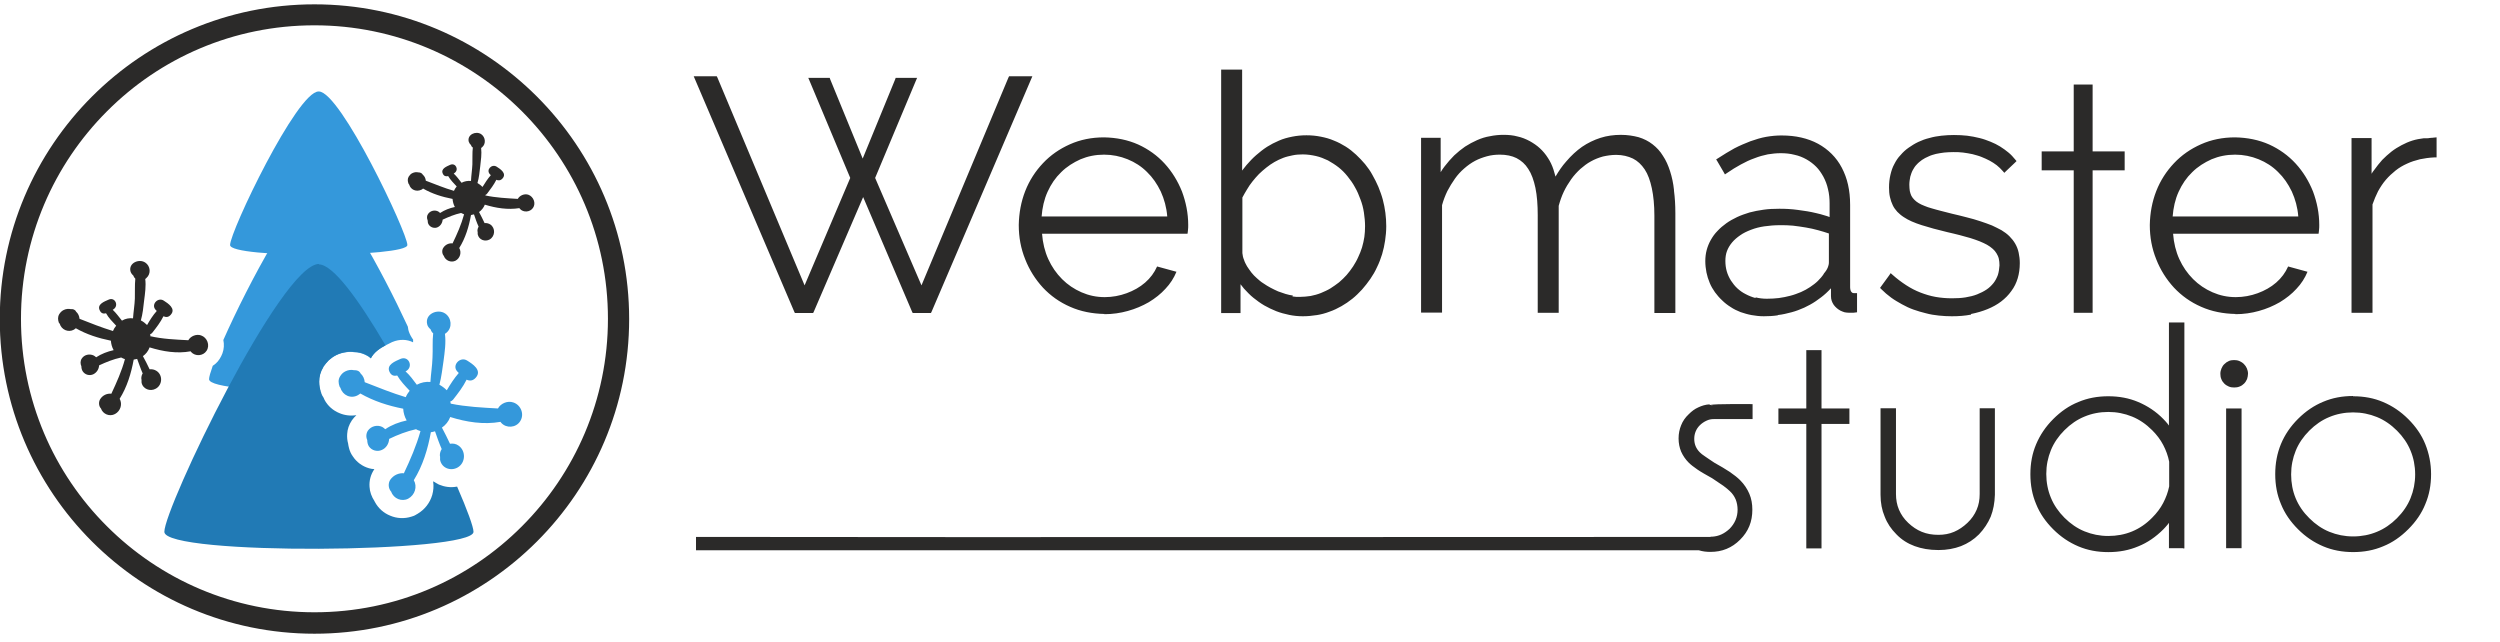 <?xml version="1.0" encoding="UTF-8"?>
<!DOCTYPE svg PUBLIC "-//W3C//DTD SVG 1.1//EN" "http://www.w3.org/Graphics/SVG/1.1/DTD/svg11.dtd">
<!-- Creator: CorelDRAW -->
<svg xmlns="http://www.w3.org/2000/svg" xml:space="preserve" width="109px" height="28px" style="shape-rendering:geometricPrecision; text-rendering:geometricPrecision; image-rendering:optimizeQuality; fill-rule:evenodd; clip-rule:evenodd"
viewBox="0 0 10.844 2.748"
 xmlns:xlink="http://www.w3.org/1999/xlink">
 <defs>
  <style type="text/css">
   <![CDATA[
    .fil0 {fill:none}
    .fil3 {fill:#217AB5}
    .fil2 {fill:#3498DB}
    .fil1 {fill:#2B2A29;fill-rule:nonzero}
    .fil4 {fill:#3498DB;fill-rule:nonzero}
   ]]>
  </style>
 </defs>
 <g id="Слой_x0020_1">
  <rect class="fil0" x="0.003" y="0.02" width="10.841" height="2.729"/>
  <path class="fil1" d="M3.49 1.219l0.198 -0.466 -0.176 -0.42 -0.006 -0.014 0.015 0 0.071 0 0.007 0 0.002 0.006 0.141 0.344 0.141 -0.344 0.002 -0.006 0.007 0 0.071 0 0.015 0 -0.006 0.014 -0.176 0.42 0.201 0.466 0.377 -0.901 0.003 -0.006 0.007 0 0.079 0 0.015 0 -0.006 0.014 -0.431 1.007 -0.003 0.006 -0.006 0 -0.067 0 -0.006 0 -0.003 -0.006 -0.212 -0.497 -0.214 0.497 -0.003 0.006 -0.006 0 -0.067 0 -0.006 0 -0.003 -0.006 -0.43 -1.007 -0.006 -0.014 0.015 0 0.078 0 0.007 0 0.003 0.006 0.378 0.901 5.6149e-005 0zm-2.126 -1.219c0.377,0 0.718,0.153 0.965,0.4 0.247,0.247 0.4,0.588 0.4,0.965 0,0.377 -0.153,0.718 -0.4,0.965 -0.247,0.247 -0.588,0.4 -0.965,0.4 -0.377,0 -0.718,-0.153 -0.965,-0.4 -0.247,-0.247 -0.4,-0.588 -0.4,-0.965 0,-0.377 0.153,-0.718 0.4,-0.965 0.247,-0.247 0.588,-0.4 0.965,-0.4zm0.9 0.464c-0.23,-0.23 -0.549,-0.373 -0.9,-0.373 -0.352,0 -0.67,0.142 -0.9,0.373 -0.23,0.23 -0.373,0.549 -0.373,0.9 0,0.352 0.142,0.67 0.373,0.9 0.23,0.23 0.549,0.373 0.9,0.373 0.352,0 0.67,-0.142 0.9,-0.373 0.23,-0.23 0.373,-0.549 0.373,-0.9 0,-0.352 -0.143,-0.67 -0.373,-0.9zm5.158 1.589c-0.023,-0.013 -0.043,-0.024 -0.059,-0.035 -0.016,-0.011 -0.029,-0.021 -0.038,-0.03 -0.014,-0.014 -0.025,-0.03 -0.033,-0.048 -0.007,-0.017 -0.011,-0.036 -0.011,-0.057 0,-0.021 0.004,-0.04 0.011,-0.057 0.007,-0.018 0.018,-0.034 0.033,-0.048 0.013,-0.013 0.026,-0.023 0.042,-0.03 0.015,-0.007 0.031,-0.012 0.049,-0.013l0 0.003c0.014,-0.003 0.052,-0.004 0.09,-0.004 0.017,0 0.054,8.42234e-005 0.075,0l0.015 2.80745e-005 0.006 0 0 0.006 0 0.053 0 0.006 -0.006 0c-0.023,0 -0.051,-5.6149e-005 -0.081,-0 -0.029,-0 -0.056,-0 -0.081,-0 -0.011,-5.6149e-005 -0.022,0.002 -0.032,0.007 -0.011,0.005 -0.021,0.012 -0.029,0.02 -0.008,0.008 -0.014,0.017 -0.018,0.027 -0.004,0.01 -0.006,0.02 -0.006,0.032 0,0.023 0.008,0.042 0.024,0.058l-2.80745e-005 2.80745e-005c0.005,0.005 0.012,0.011 0.023,0.018 0.011,0.008 0.024,0.016 0.04,0.027 0.026,0.014 0.048,0.028 0.067,0.04 0.019,0.013 0.034,0.025 0.045,0.036l2.80745e-005 2.80745e-005c0.018,0.018 0.031,0.038 0.04,0.059 0.009,0.021 0.013,0.044 0.013,0.069 0,0.025 -0.004,0.049 -0.013,0.071 -0.009,0.022 -0.022,0.041 -0.04,0.059 -0.018,0.018 -0.037,0.031 -0.059,0.04 -0.022,0.009 -0.045,0.013 -0.07,0.013 -0.018,0 -0.034,-0.002 -0.05,-0.007l-4.35 0 0 -0.058c1.502,0.002 2.916,8.42234e-005 4.401,8.42234e-005l0 -0.001 0.006 -0c0.015,-0.001 0.028,-0.004 0.041,-0.01 0.013,-0.006 0.024,-0.014 0.035,-0.024 0.011,-0.011 0.02,-0.024 0.026,-0.038 0.006,-0.014 0.009,-0.029 0.009,-0.045 0,-0.016 -0.003,-0.031 -0.008,-0.044 -0.006,-0.014 -0.014,-0.026 -0.026,-0.037l-5.6149e-005 -2.80745e-005c-0.006,-0.006 -0.016,-0.014 -0.028,-0.023 -0.013,-0.009 -0.029,-0.02 -0.049,-0.033l5.6149e-005 2.80745e-005zm-0.001 -0.313c0.003,-8.42234e-005 0.007,-0 0.012,-0 -0.007,-0.001 -0.012,-0.001 -0.012,0zm0.414 0.013l0 -0.247 0 -0.006 0.006 0 0.054 0 0.006 0 0 0.006 0 0.247 0.115 0 0.006 0 0 0.006 0 0.055 0 0.006 -0.006 0 -0.115 0 0 0.534 0 0.006 -0.006 0 -0.054 0 -0.006 0 0 -0.006 0 -0.534 -0.115 0 -0.006 0 0 -0.006 0 -0.055 0 -0.006 0.006 0 0.115 0zm0.572 0.614c-0.038,0 -0.072,-0.006 -0.102,-0.017 -0.03,-0.011 -0.057,-0.028 -0.079,-0.051l0 2.80745e-005c-0.023,-0.023 -0.04,-0.048 -0.051,-0.077 -0.012,-0.028 -0.018,-0.06 -0.018,-0.094l-2.80745e-005 -0 0 -0.37 0 -0.006 0.006 0 0.055 0 0.006 0 0 0.006 0 0.366c0,0.024 0.004,0.047 0.013,0.068 0.009,0.021 0.022,0.04 0.04,0.057l2.80745e-005 5.6149e-005c0.018,0.017 0.037,0.03 0.059,0.039 0.022,0.009 0.046,0.013 0.072,0.013 0.024,0 0.047,-0.004 0.068,-0.013 0.021,-0.009 0.04,-0.022 0.058,-0.039l2.80745e-005 -2.80745e-005c0.018,-0.017 0.031,-0.036 0.04,-0.057 0.009,-0.021 0.013,-0.043 0.013,-0.068l0 -0.366 0 -0.006 0.006 0 0.054 0 0.006 0 0 0.006 0 0.37 -2.80745e-005 0c-0.001,0.034 -0.007,0.066 -0.018,0.094 -0.012,0.028 -0.029,0.054 -0.051,0.077 -0.023,0.023 -0.048,0.039 -0.078,0.051 -0.029,0.011 -0.062,0.017 -0.097,0.017l0 2.80745e-005zm1.062 -0.008l-0.055 0 -0.006 0 0 -0.006 0 -0.104c-0.002,0.003 -0.004,0.005 -0.006,0.008 -0.006,0.007 -0.012,0.014 -0.018,0.02l-2.80745e-005 2.80745e-005c-0.033,0.033 -0.069,0.058 -0.109,0.074 -0.04,0.017 -0.083,0.025 -0.13,0.025 -0.047,0 -0.09,-0.008 -0.13,-0.025 -0.04,-0.017 -0.076,-0.041 -0.109,-0.074l-2.80745e-005 -2.80745e-005c-0.033,-0.033 -0.058,-0.069 -0.074,-0.109 -0.017,-0.04 -0.025,-0.083 -0.025,-0.13 0,-0.047 0.008,-0.09 0.025,-0.13 0.017,-0.04 0.041,-0.076 0.074,-0.109l0 -2.80745e-005c0.033,-0.033 0.069,-0.058 0.109,-0.074 0.04,-0.017 0.083,-0.025 0.13,-0.025 0.047,0 0.09,0.008 0.13,0.025l0 0c0.04,0.017 0.077,0.041 0.109,0.074l2.80745e-005 2.80745e-005c0.006,0.007 0.013,0.013 0.018,0.02 0.002,0.002 0.004,0.005 0.006,0.008l0 -0.441 0 -0.006 0.006 0 0.055 0 0.006 0 0 0.006 0 0.968 0 0.006 -0.006 0 2.80745e-005 0zm-0.06 -0.268l0 -0.107c-0.005,-0.026 -0.014,-0.05 -0.026,-0.073 -0.012,-0.023 -0.028,-0.044 -0.048,-0.064l-2.80745e-005 2.80745e-005c-0.026,-0.026 -0.055,-0.046 -0.087,-0.059 -0.032,-0.013 -0.066,-0.02 -0.103,-0.02 -0.037,0 -0.072,0.007 -0.103,0.02 -0.032,0.013 -0.061,0.033 -0.087,0.059l-2.80745e-005 -2.80745e-005c-0.026,0.026 -0.046,0.055 -0.059,0.087 -0.013,0.032 -0.02,0.066 -0.02,0.103 0,0.037 0.007,0.072 0.02,0.103 0.013,0.032 0.033,0.061 0.059,0.087 0.026,0.026 0.055,0.046 0.087,0.059 0.032,0.013 0.066,0.02 0.103,0.02 0.074,0 0.138,-0.026 0.19,-0.079 0.02,-0.02 0.036,-0.041 0.048,-0.064 0.012,-0.023 0.021,-0.047 0.026,-0.072l2.80745e-005 -2.80745e-005zm0.314 -0.332l0 0.594 0 0.006 -0.006 0 -0.055 0 -0.006 0 0 -0.006 0 -0.594 0 -0.006 0.006 0 0.055 0 0.006 0 0 0.006zm-0.033 -0.216c0.008,0 0.016,0.001 0.023,0.004 0.007,0.003 0.014,0.007 0.02,0.013 0.006,0.006 0.01,0.012 0.013,0.019 0.003,0.007 0.005,0.015 0.005,0.023 0,0.008 -0.002,0.016 -0.004,0.023 -0.003,0.007 -0.007,0.014 -0.013,0.02 -0.006,0.006 -0.012,0.01 -0.02,0.013 -0.007,0.003 -0.015,0.004 -0.023,0.004 -0.008,0 -0.016,-0.001 -0.023,-0.004 -0.007,-0.003 -0.014,-0.007 -0.02,-0.013 -0.006,-0.006 -0.01,-0.012 -0.013,-0.02 -0.003,-0.007 -0.004,-0.015 -0.004,-0.023 0,-0.008 0.002,-0.016 0.005,-0.023 0.003,-0.007 0.007,-0.014 0.013,-0.019 0.006,-0.006 0.012,-0.01 0.019,-0.013 0.007,-0.003 0.015,-0.004 0.023,-0.004l-2.80745e-005 0zm0.517 0.157c0.047,0 0.09,0.008 0.13,0.025 0.04,0.017 0.076,0.041 0.109,0.074l2.80745e-005 -2.80745e-005c0.033,0.033 0.058,0.069 0.074,0.109 0.016,0.04 0.025,0.083 0.025,0.13 0,0.047 -0.008,0.09 -0.025,0.13 -0.016,0.04 -0.041,0.076 -0.074,0.109l-2.80745e-005 -2.80745e-005c-0.033,0.033 -0.069,0.058 -0.109,0.074 -0.04,0.017 -0.083,0.025 -0.13,0.025 -0.046,0 -0.09,-0.008 -0.13,-0.025 -0.04,-0.017 -0.076,-0.041 -0.109,-0.074 -0.033,-0.033 -0.058,-0.069 -0.074,-0.109 -0.017,-0.04 -0.025,-0.083 -0.025,-0.13 0,-0.094 0.033,-0.174 0.099,-0.24l2.80745e-005 0c0.033,-0.033 0.07,-0.058 0.109,-0.074 0.04,-0.017 0.083,-0.025 0.129,-0.025l-5.6149e-005 2.80745e-005zm0 0.07c-0.037,0 -0.072,0.007 -0.103,0.02 -0.032,0.013 -0.061,0.033 -0.087,0.059 -0.026,0.026 -0.046,0.055 -0.059,0.087 -0.013,0.032 -0.02,0.066 -0.02,0.103 0,0.074 0.026,0.138 0.079,0.19 0.026,0.026 0.055,0.046 0.087,0.059 0.032,0.013 0.066,0.02 0.103,0.02 0.037,0 0.072,-0.007 0.103,-0.02 0.032,-0.013 0.061,-0.033 0.087,-0.059l-2.80745e-005 0c0.026,-0.026 0.046,-0.055 0.059,-0.087 0.013,-0.032 0.02,-0.066 0.02,-0.103 0,-0.037 -0.007,-0.072 -0.02,-0.103 -0.013,-0.032 -0.033,-0.061 -0.059,-0.087l-2.80745e-005 2.80745e-005c-0.026,-0.026 -0.055,-0.046 -0.087,-0.059 -0.032,-0.013 -0.066,-0.02 -0.103,-0.02l2.80745e-005 2.80745e-005zm-5.417 -0.426c0.036,-0 0.07,-0.005 0.102,-0.014 0.033,-0.009 0.063,-0.022 0.091,-0.038 0.028,-0.017 0.052,-0.036 0.072,-0.058 0.021,-0.022 0.037,-0.047 0.048,-0.074l-0.084 -0.023c-0.012,0.027 -0.029,0.05 -0.052,0.07 -0.023,0.02 -0.05,0.035 -0.08,0.046 -0.03,0.011 -0.062,0.017 -0.095,0.017 -0.036,-0 -0.069,-0.007 -0.101,-0.021 -0.032,-0.014 -0.06,-0.033 -0.084,-0.057 -0.025,-0.025 -0.045,-0.054 -0.06,-0.087 -0.015,-0.033 -0.024,-0.07 -0.027,-0.11l0.631 0c0.001,-0.003 0.001,-0.009 0.002,-0.016 0.001,-0.007 0.001,-0.015 0.001,-0.022 -0,-0.051 -0.01,-0.099 -0.027,-0.145 -0.018,-0.045 -0.043,-0.086 -0.075,-0.121 -0.032,-0.035 -0.071,-0.063 -0.115,-0.083 -0.045,-0.02 -0.094,-0.03 -0.148,-0.031 -0.054,0 -0.103,0.01 -0.148,0.03 -0.045,0.02 -0.084,0.047 -0.117,0.082 -0.033,0.035 -0.059,0.075 -0.077,0.121 -0.018,0.046 -0.027,0.095 -0.028,0.147 0,0.053 0.009,0.102 0.028,0.149 0.018,0.046 0.044,0.087 0.077,0.123 0.033,0.035 0.072,0.063 0.118,0.083 0.045,0.02 0.095,0.03 0.149,0.031l-2.80745e-005 5.6149e-005zm-0.272 -0.423c0.003,-0.039 0.011,-0.075 0.026,-0.108 0.015,-0.033 0.034,-0.061 0.059,-0.085 0.024,-0.024 0.053,-0.042 0.084,-0.056 0.031,-0.013 0.065,-0.02 0.102,-0.02 0.036,0 0.07,0.007 0.102,0.02 0.032,0.013 0.06,0.031 0.084,0.055 0.025,0.024 0.044,0.052 0.06,0.085 0.015,0.033 0.025,0.069 0.028,0.108l-0.545 0zm5.178 0.423c0.036,-0 0.07,-0.005 0.102,-0.014 0.033,-0.009 0.063,-0.022 0.091,-0.038 0.028,-0.017 0.052,-0.036 0.072,-0.058 0.021,-0.022 0.037,-0.047 0.048,-0.074l-0.084 -0.023c-0.012,0.027 -0.029,0.05 -0.052,0.07 -0.023,0.02 -0.05,0.035 -0.08,0.046 -0.03,0.011 -0.062,0.017 -0.095,0.017 -0.036,-0 -0.069,-0.007 -0.101,-0.021 -0.032,-0.014 -0.06,-0.033 -0.084,-0.057 -0.025,-0.025 -0.045,-0.054 -0.06,-0.087 -0.015,-0.033 -0.024,-0.07 -0.027,-0.11l0.631 0c0.001,-0.003 0.001,-0.009 0.002,-0.016 0.001,-0.007 0.001,-0.015 0.001,-0.022 -0,-0.051 -0.01,-0.099 -0.027,-0.145 -0.018,-0.045 -0.043,-0.086 -0.075,-0.121 -0.032,-0.035 -0.071,-0.063 -0.115,-0.083 -0.045,-0.02 -0.094,-0.03 -0.148,-0.031 -0.054,0 -0.103,0.01 -0.148,0.03 -0.045,0.02 -0.084,0.047 -0.117,0.082 -0.033,0.035 -0.059,0.075 -0.077,0.121 -0.018,0.046 -0.027,0.095 -0.028,0.147 0,0.053 0.009,0.102 0.028,0.149 0.018,0.046 0.044,0.087 0.077,0.123 0.033,0.035 0.072,0.063 0.118,0.083 0.045,0.02 0.095,0.03 0.149,0.031l-5.6149e-005 5.6149e-005zm-0.272 -0.423c0.003,-0.039 0.011,-0.075 0.026,-0.108 0.015,-0.033 0.034,-0.061 0.059,-0.085 0.024,-0.024 0.053,-0.042 0.084,-0.056 0.031,-0.013 0.065,-0.02 0.102,-0.02 0.036,0 0.07,0.007 0.102,0.02 0.032,0.013 0.06,0.031 0.084,0.055 0.025,0.024 0.044,0.052 0.06,0.085 0.015,0.033 0.025,0.069 0.028,0.108l-0.545 0zm-3.713 0.427c-0.019,0.003 -0.039,0.005 -0.06,0.005l-8.42234e-005 0c-0.02,-0 -0.04,-0.002 -0.059,-0.006 -0.019,-0.004 -0.038,-0.009 -0.056,-0.016l-2.80745e-005 0c-0.018,-0.007 -0.036,-0.016 -0.052,-0.025 -0.017,-0.01 -0.032,-0.021 -0.047,-0.033 -0.015,-0.012 -0.028,-0.026 -0.041,-0.04 -0.005,-0.006 -0.01,-0.012 -0.015,-0.019l0 0.115 0 0.01 -0.01 0 -0.064 0 -0.01 0 0 -0.01 0 -1.036 0 -0.01 0.01 0 0.071 0 0.01 0 0 0.01 0 0.428c0.006,-0.008 0.013,-0.016 0.019,-0.024 0.013,-0.015 0.027,-0.03 0.042,-0.043l2.80745e-005 0c0.015,-0.013 0.03,-0.025 0.047,-0.036 0.016,-0.01 0.033,-0.019 0.052,-0.027l0 0c0.018,-0.008 0.037,-0.013 0.057,-0.017 0.02,-0.004 0.04,-0.006 0.062,-0.006l8.42234e-005 0c0.022,0 0.042,0.002 0.062,0.006 0.02,0.004 0.039,0.009 0.057,0.017l2.80745e-005 0c0.018,0.007 0.035,0.016 0.051,0.026 0.016,0.01 0.031,0.022 0.045,0.035 0.014,0.013 0.027,0.027 0.039,0.041 0.012,0.015 0.023,0.03 0.032,0.047l-2.80745e-005 0c0.01,0.017 0.018,0.034 0.026,0.052 0.007,0.018 0.014,0.036 0.019,0.055 0.01,0.038 0.015,0.076 0.015,0.116l-2.80745e-005 2.80745e-005c-0,0.021 -0.002,0.042 -0.005,0.062 -0.003,0.02 -0.007,0.039 -0.013,0.059 -0.006,0.019 -0.013,0.038 -0.022,0.056 -0.008,0.018 -0.018,0.035 -0.029,0.051 -0.011,0.016 -0.023,0.031 -0.036,0.046 -0.013,0.014 -0.027,0.028 -0.042,0.04l-2.80745e-005 2.80745e-005c-0.015,0.012 -0.031,0.023 -0.047,0.032l0 2.80745e-005c-0.016,0.009 -0.034,0.018 -0.052,0.024l2.80745e-005 2.80745e-005c-0.018,0.007 -0.037,0.012 -0.056,0.015l-5.6149e-005 2.80745e-005zm-0.105 -0.081c0.01,0.002 0.021,0.002 0.031,0.002l0 2.80745e-005c0.017,-0 0.033,-0.002 0.048,-0.004 0.015,-0.003 0.03,-0.007 0.045,-0.013l2.80745e-005 -2.80745e-005c0.014,-0.006 0.028,-0.012 0.041,-0.02 0.013,-0.008 0.025,-0.017 0.037,-0.026l0 0c0.012,-0.01 0.023,-0.021 0.033,-0.032 0.01,-0.011 0.019,-0.024 0.028,-0.037l2.80745e-005 0c0.008,-0.013 0.016,-0.026 0.022,-0.04 0.007,-0.014 0.012,-0.028 0.017,-0.043l-2.80745e-005 0c0.004,-0.015 0.008,-0.03 0.01,-0.045 0.002,-0.015 0.003,-0.03 0.003,-0.046l2.80745e-005 0c-0,-0.02 -0.002,-0.04 -0.005,-0.06 -0.003,-0.02 -0.008,-0.039 -0.015,-0.057 -0.007,-0.019 -0.014,-0.036 -0.024,-0.053 -0.009,-0.017 -0.02,-0.032 -0.032,-0.047l-2.80745e-005 -5.6149e-005c-0.012,-0.015 -0.025,-0.028 -0.039,-0.039 -0.014,-0.011 -0.03,-0.021 -0.046,-0.03 -0.017,-0.008 -0.034,-0.015 -0.052,-0.019 -0.018,-0.004 -0.037,-0.007 -0.057,-0.007 -0.015,0 -0.03,0.001 -0.044,0.004 -0.014,0.003 -0.028,0.006 -0.041,0.011l-2.80745e-005 2.80745e-005c-0.013,0.005 -0.026,0.011 -0.038,0.018 -0.012,0.007 -0.024,0.015 -0.035,0.024l-2.80745e-005 2.80745e-005c-0.011,0.009 -0.022,0.018 -0.032,0.028 -0.01,0.01 -0.019,0.021 -0.028,0.032l0 -2.80745e-005c-0.009,0.011 -0.017,0.023 -0.024,0.035l-2.80745e-005 0c-0.007,0.012 -0.014,0.023 -0.02,0.035l0 0.241c0.001,0.01 0.003,0.02 0.007,0.029 0.003,0.01 0.008,0.019 0.013,0.028l2.80745e-005 8.42234e-005c0.006,0.009 0.012,0.018 0.019,0.027l-2.80745e-005 2.80745e-005c0.007,0.009 0.015,0.017 0.024,0.025l5.6149e-005 2.80745e-005c0.009,0.008 0.018,0.016 0.028,0.022l2.80745e-005 0c0.01,0.007 0.02,0.013 0.031,0.019l0 0c0.011,0.006 0.022,0.011 0.033,0.016 0.011,0.004 0.022,0.008 0.032,0.011 0.011,0.003 0.022,0.006 0.032,0.007l5.6149e-005 0zm1.655 -0.459c0.004,0.03 0.006,0.062 0.006,0.097l2.80745e-005 0 0 0.424 0 0.01 -0.01 0 -0.071 0 -0.01 0 0 -0.01 0 -0.412c0,-0.046 -0.004,-0.086 -0.011,-0.119 -0.007,-0.033 -0.017,-0.061 -0.031,-0.082 -0.014,-0.021 -0.031,-0.037 -0.051,-0.047 -0.021,-0.01 -0.045,-0.016 -0.073,-0.016 -0.02,0 -0.039,0.003 -0.057,0.007 -0.018,0.005 -0.036,0.012 -0.052,0.021 -0.017,0.009 -0.032,0.021 -0.046,0.033 -0.014,0.013 -0.028,0.028 -0.04,0.045l-2.80745e-005 2.80745e-005c-0.012,0.017 -0.023,0.035 -0.032,0.054 -0.009,0.019 -0.016,0.039 -0.022,0.061l0 0.454 0 0.01 -0.01 0 -0.071 0 -0.01 0 0 -0.01 0 -0.412 2.80745e-005 0c0,-0.046 -0.003,-0.086 -0.01,-0.12 -0.007,-0.033 -0.017,-0.061 -0.031,-0.082l-2.80745e-005 -2.80745e-005c-0.013,-0.021 -0.03,-0.036 -0.051,-0.047 -0.02,-0.01 -0.045,-0.015 -0.072,-0.015l-2.80745e-005 0c-0.019,0 -0.038,0.002 -0.056,0.007 -0.018,0.005 -0.035,0.011 -0.052,0.02l2.80745e-005 2.80745e-005c-0.017,0.009 -0.032,0.02 -0.047,0.033 -0.015,0.013 -0.028,0.027 -0.04,0.044l0 0c-0.012,0.017 -0.023,0.035 -0.033,0.054 -0.009,0.019 -0.017,0.039 -0.023,0.061l0 0.456 0 0.01 -0.01 0 -0.071 0 -0.01 0 0 -0.01 0 -0.738 0 -0.01 0.01 0 0.065 0 0.01 0 0 0.01 0 0.139c0.005,-0.009 0.011,-0.017 0.017,-0.025 0.013,-0.017 0.027,-0.033 0.042,-0.048 0.015,-0.014 0.031,-0.027 0.047,-0.038 0.017,-0.011 0.034,-0.02 0.052,-0.028 0.018,-0.008 0.037,-0.014 0.056,-0.017 0.019,-0.004 0.039,-0.006 0.059,-0.006l2.80745e-005 2.80745e-005c0.022,0 0.042,0.002 0.06,0.007 0.019,0.004 0.036,0.011 0.053,0.02l8.42234e-005 2.80745e-005c0.016,0.009 0.031,0.019 0.044,0.031 0.013,0.012 0.025,0.026 0.035,0.042l2.80745e-005 0c0.01,0.015 0.018,0.032 0.024,0.05 0.003,0.01 0.006,0.02 0.009,0.031 0.014,-0.024 0.029,-0.046 0.046,-0.065 0.022,-0.026 0.045,-0.047 0.069,-0.064 0.025,-0.017 0.052,-0.03 0.08,-0.039 0.028,-0.009 0.058,-0.013 0.089,-0.013l2.80745e-005 2.80745e-005c0.028,0 0.053,0.004 0.076,0.01 0.023,0.007 0.043,0.017 0.061,0.031 0.018,0.014 0.033,0.03 0.045,0.05 0.013,0.019 0.023,0.042 0.031,0.067l0 5.6149e-005c0.008,0.025 0.014,0.052 0.017,0.082l-5.6149e-005 0zm0.45 0.541c-0.02,0.003 -0.04,0.004 -0.061,0.004l-2.80745e-005 -2.80745e-005c-0.018,-0 -0.035,-0.002 -0.052,-0.005 -0.017,-0.003 -0.033,-0.008 -0.048,-0.013l-5.6149e-005 0c-0.015,-0.006 -0.03,-0.013 -0.043,-0.022 -0.013,-0.008 -0.026,-0.018 -0.037,-0.029 -0.012,-0.011 -0.022,-0.023 -0.031,-0.035 -0.009,-0.013 -0.017,-0.026 -0.023,-0.041l0 -8.42234e-005c-0.006,-0.014 -0.011,-0.03 -0.014,-0.045 -0.003,-0.016 -0.005,-0.032 -0.005,-0.049l0 -8.42234e-005c0,-0.017 0.002,-0.033 0.006,-0.048 0.004,-0.015 0.01,-0.03 0.018,-0.044l2.80745e-005 -0c0.008,-0.014 0.017,-0.027 0.029,-0.039 0.011,-0.012 0.024,-0.023 0.038,-0.033l0 -2.80745e-005c0.014,-0.01 0.03,-0.019 0.047,-0.027 0.017,-0.008 0.035,-0.014 0.054,-0.02l2.80745e-005 0c0.019,-0.005 0.039,-0.009 0.061,-0.012 0.021,-0.003 0.043,-0.004 0.066,-0.004l2.80745e-005 -2.80745e-005c0.013,0 0.027,0 0.041,0.001 0.014,0.001 0.028,0.002 0.041,0.004l0 0c0.014,0.002 0.027,0.004 0.041,0.006 0.013,0.002 0.026,0.005 0.039,0.008l2.80745e-005 0c0.013,0.003 0.025,0.006 0.037,0.01 0.007,0.002 0.014,0.004 0.021,0.007l0 -0.058 2.80745e-005 0c-0,-0.022 -0.002,-0.044 -0.007,-0.063 -0.004,-0.019 -0.011,-0.037 -0.02,-0.054 -0.009,-0.016 -0.019,-0.031 -0.031,-0.043 -0.012,-0.012 -0.026,-0.023 -0.042,-0.032l-2.80745e-005 -2.80745e-005c-0.016,-0.009 -0.033,-0.016 -0.052,-0.02 -0.019,-0.005 -0.039,-0.007 -0.061,-0.007l0 2.80745e-005c-0.018,0 -0.036,0.002 -0.055,0.005 -0.019,0.004 -0.038,0.009 -0.058,0.017l-2.80745e-005 0c-0.02,0.007 -0.039,0.016 -0.059,0.027 -0.02,0.011 -0.04,0.023 -0.06,0.037l-0.009 0.006 -0.005 -0.009 -0.028 -0.048 -0.005 -0.008 0.008 -0.005c0.024,-0.016 0.048,-0.03 0.071,-0.043 0.023,-0.012 0.047,-0.022 0.07,-0.031l0 2.80745e-005c0.023,-0.008 0.045,-0.015 0.068,-0.019 0.023,-0.004 0.045,-0.006 0.067,-0.006l2.80745e-005 2.80745e-005c0.03,0 0.059,0.003 0.085,0.009 0.026,0.006 0.051,0.015 0.073,0.027l2.80745e-005 0c0.022,0.012 0.042,0.027 0.059,0.044 0.017,0.017 0.032,0.037 0.044,0.06 0.012,0.023 0.021,0.047 0.027,0.074 0.006,0.027 0.009,0.055 0.009,0.086l2.80745e-005 0 0 0.359c0,0.005 0.001,0.01 0.002,0.013 0.001,0.003 0.002,0.006 0.004,0.007l0 0c0.001,0.002 0.003,0.003 0.005,0.004 0.002,0.001 0.006,0.001 0.009,0.001l0.01 0 0 0.01 0 0.064 0 0.009 -0.008 0.001c-0.002,0 -0.005,0.001 -0.008,0.001l0 0c-0.003,0 -0.005,0 -0.007,0l0 -2.80745e-005c-0.005,0 -0.008,0 -0.012,0 -0.007,0 -0.013,-0.001 -0.019,-0.002 -0.006,-0.002 -0.012,-0.004 -0.018,-0.007l-8.42234e-005 -8.42234e-005c-0.006,-0.003 -0.011,-0.007 -0.016,-0.011 -0.005,-0.004 -0.009,-0.009 -0.013,-0.014l0 0c-0.004,-0.006 -0.007,-0.012 -0.009,-0.018 -0.002,-0.006 -0.003,-0.013 -0.003,-0.02l-2.80745e-005 -0 0 -0.034c-0.007,0.007 -0.014,0.015 -0.021,0.021 -0.014,0.013 -0.029,0.024 -0.045,0.035l-2.80745e-005 0c-0.016,0.011 -0.033,0.02 -0.05,0.028 -0.018,0.008 -0.036,0.015 -0.055,0.02 -0.019,0.005 -0.039,0.01 -0.059,0.012l5.6149e-005 8.42234e-005zm-0.096 -0.078c0.015,0.004 0.032,0.006 0.049,0.006l0 -2.80745e-005c0.018,0 0.035,-0.001 0.052,-0.003 0.017,-0.002 0.034,-0.006 0.05,-0.01 0.016,-0.004 0.031,-0.01 0.046,-0.016 0.014,-0.006 0.028,-0.014 0.04,-0.022l0 -5.6149e-005c0.012,-0.008 0.024,-0.017 0.033,-0.026 0.01,-0.01 0.019,-0.02 0.026,-0.031l0 -0 0 -0.001c0.004,-0.004 0.007,-0.009 0.01,-0.013 0.003,-0.004 0.005,-0.009 0.007,-0.013 0.002,-0.005 0.003,-0.009 0.004,-0.013 0.001,-0.004 0.001,-0.008 0.001,-0.011l0 -0.124c-0.015,-0.005 -0.031,-0.01 -0.046,-0.014 -0.018,-0.005 -0.036,-0.009 -0.054,-0.012l0 2.80745e-005c-0.019,-0.003 -0.037,-0.006 -0.056,-0.008 -0.018,-0.002 -0.037,-0.002 -0.056,-0.002l0 -2.80745e-005c-0.024,0 -0.047,0.002 -0.068,0.005 -0.021,0.003 -0.04,0.008 -0.058,0.015 -0.018,0.007 -0.033,0.014 -0.047,0.024 -0.013,0.009 -0.025,0.019 -0.035,0.031 -0.01,0.012 -0.017,0.024 -0.022,0.037 -0.005,0.013 -0.007,0.028 -0.007,0.043 0,0.016 0.002,0.031 0.006,0.045 0.004,0.014 0.01,0.027 0.018,0.04l0 2.80745e-005c0.008,0.012 0.017,0.024 0.028,0.034 0.011,0.01 0.022,0.018 0.036,0.025l2.80745e-005 0c0.013,0.007 0.028,0.013 0.043,0.017l-2.80745e-005 -2.80745e-005zm0.934 0.075c-0.026,0.005 -0.053,0.007 -0.082,0.007l-2.80745e-005 2.80745e-005c-0.019,0 -0.038,-0.001 -0.057,-0.003 -0.019,-0.002 -0.038,-0.005 -0.056,-0.01l-2.80745e-005 0c-0.018,-0.004 -0.036,-0.01 -0.054,-0.016 -0.017,-0.006 -0.034,-0.014 -0.05,-0.023 -0.016,-0.009 -0.032,-0.018 -0.047,-0.029 -0.015,-0.011 -0.029,-0.023 -0.042,-0.036l-0.006 -0.006 0.005 -0.007 0.035 -0.048 0.006 -0.009 0.008 0.007c0.019,0.017 0.039,0.032 0.059,0.045 0.02,0.013 0.041,0.024 0.062,0.032l0 2.80745e-005c0.021,0.008 0.043,0.015 0.066,0.019 0.023,0.004 0.046,0.006 0.071,0.006 0.021,0 0.041,-0.001 0.059,-0.004 0.018,-0.003 0.035,-0.007 0.05,-0.013 0.015,-0.006 0.029,-0.013 0.041,-0.021 0.012,-0.008 0.022,-0.018 0.03,-0.028l8.42234e-005 -8.42234e-005c0.008,-0.01 0.014,-0.022 0.019,-0.035 0.004,-0.013 0.006,-0.027 0.007,-0.042l-2.80745e-005 0c0,-0.011 -0.001,-0.02 -0.003,-0.029 -0.002,-0.009 -0.006,-0.016 -0.01,-0.023l-2.80745e-005 -8.42234e-005c-0.004,-0.007 -0.01,-0.014 -0.017,-0.02 -0.007,-0.006 -0.015,-0.012 -0.024,-0.017l-5.6149e-005 -2.80745e-005c-0.009,-0.005 -0.02,-0.01 -0.032,-0.015 -0.012,-0.005 -0.025,-0.009 -0.04,-0.014l0 0c-0.015,-0.004 -0.031,-0.009 -0.047,-0.013 -0.017,-0.004 -0.035,-0.009 -0.054,-0.013 -0.021,-0.005 -0.041,-0.01 -0.059,-0.015 -0.018,-0.005 -0.035,-0.01 -0.051,-0.015l-2.80745e-005 0c-0.015,-0.005 -0.03,-0.01 -0.043,-0.016l-2.80745e-005 2.80745e-005c-0.013,-0.006 -0.025,-0.012 -0.035,-0.019 -0.011,-0.007 -0.02,-0.015 -0.028,-0.023 -0.008,-0.009 -0.015,-0.018 -0.02,-0.029l0 -2.80745e-005c-0.005,-0.01 -0.009,-0.022 -0.012,-0.035 -0.003,-0.013 -0.004,-0.027 -0.004,-0.042l2.80745e-005 -2.80745e-005c0,-0.019 0.002,-0.037 0.006,-0.054 0.004,-0.017 0.009,-0.033 0.017,-0.047l2.80745e-005 -2.80745e-005c0.007,-0.014 0.016,-0.028 0.027,-0.039l2.80745e-005 0c0.01,-0.012 0.022,-0.023 0.035,-0.032l0 0c0.013,-0.009 0.027,-0.018 0.042,-0.025 0.015,-0.007 0.031,-0.013 0.048,-0.017l2.80745e-005 0c0.017,-0.005 0.034,-0.008 0.052,-0.01 0.018,-0.002 0.037,-0.003 0.055,-0.003l2.80745e-005 2.80745e-005c0.02,0 0.039,0.001 0.057,0.003 0.018,0.002 0.036,0.006 0.053,0.01 0.017,0.004 0.033,0.01 0.048,0.016 0.015,0.006 0.029,0.013 0.042,0.021l-2.80745e-005 2.80745e-005c0.013,0.008 0.025,0.017 0.036,0.026 0.011,0.009 0.021,0.02 0.029,0.03l0.006 0.007 -0.006 0.006 -0.04 0.038 -0.007 0.007 -0.007 -0.008c-0.008,-0.009 -0.016,-0.017 -0.026,-0.025 -0.009,-0.007 -0.02,-0.014 -0.031,-0.02l-2.80745e-005 0c-0.011,-0.006 -0.023,-0.011 -0.035,-0.016 -0.012,-0.005 -0.025,-0.008 -0.039,-0.012 -0.013,-0.003 -0.027,-0.005 -0.041,-0.007 -0.014,-0.002 -0.028,-0.002 -0.043,-0.002 -0.014,0 -0.027,0.001 -0.039,0.002 -0.012,0.001 -0.024,0.004 -0.036,0.006 -0.011,0.003 -0.022,0.006 -0.032,0.011 -0.01,0.004 -0.019,0.009 -0.028,0.015 -0.008,0.006 -0.016,0.012 -0.023,0.02 -0.007,0.007 -0.012,0.015 -0.017,0.024l0 2.80745e-005c-0.005,0.009 -0.008,0.019 -0.011,0.029 -0.002,0.011 -0.004,0.022 -0.004,0.035l2.80745e-005 0c0,0.01 0.001,0.019 0.002,0.027 0.002,0.008 0.004,0.015 0.007,0.021l2.80745e-005 -2.80745e-005c0.003,0.006 0.008,0.012 0.013,0.017l-2.80745e-005 2.80745e-005c0.005,0.005 0.011,0.01 0.018,0.014 0.007,0.004 0.016,0.009 0.025,0.012 0.01,0.004 0.02,0.008 0.032,0.011 0.012,0.004 0.026,0.007 0.04,0.011 0.014,0.004 0.03,0.008 0.047,0.012l0 2.80745e-005c0.023,0.005 0.045,0.011 0.065,0.016 0.021,0.005 0.041,0.011 0.059,0.017l8.42234e-005 0c0.018,0.006 0.035,0.012 0.05,0.018l2.80745e-005 0c0.015,0.007 0.029,0.014 0.042,0.021l0 2.80745e-005c0.013,0.008 0.024,0.016 0.034,0.026 0.01,0.01 0.018,0.02 0.025,0.032l2.80745e-005 2.80745e-005c0.007,0.012 0.012,0.025 0.015,0.039 0.003,0.014 0.005,0.029 0.005,0.046l-2.80745e-005 2.80745e-005c-0,0.023 -0.003,0.045 -0.009,0.065 -0.006,0.02 -0.015,0.039 -0.028,0.056l2.80745e-005 0c-0.012,0.017 -0.027,0.032 -0.044,0.045 -0.017,0.013 -0.037,0.024 -0.059,0.033 -0.022,0.009 -0.046,0.016 -0.071,0.021l-0 0zm-0.294 -0.421l-2.80745e-005 -2.80745e-005m0.74 -0.287l0 -0.28 0 -0.01 0.01 0 0.062 0 0.01 0 0 0.01 0 0.28 0.129 0 0.01 0 0 0.01 0 0.062 0 0.01 -0.01 0 -0.129 0 0 0.608 0 0.01 -0.01 0 -0.062 0 -0.01 0 0 -0.01 0 -0.608 -0.129 0 -0.01 0 0 -0.01 0 -0.062 0 -0.01 0.01 0 0.129 0zm1.554 -0.059c0.002,-0 0.006,-0.001 0.009,-0.001l0.011 -0.001 0 0.011 0 0.067 0 0.009 -0.01 0c-0.022,0.001 -0.043,0.004 -0.062,0.008 -0.02,0.005 -0.039,0.011 -0.056,0.019l-2.80745e-005 2.80745e-005c-0.018,0.008 -0.035,0.018 -0.05,0.03 -0.015,0.012 -0.029,0.025 -0.042,0.04l2.80745e-005 0c-0.013,0.015 -0.024,0.032 -0.034,0.05 -0.009,0.018 -0.017,0.037 -0.024,0.057l0 0.46 0 0.01 -0.01 0 -0.071 0 -0.01 0 0 -0.01 0 -0.738 0 -0.01 0.01 0 0.067 0 0.01 0 0 0.01 0 0.145c0.003,-0.006 0.007,-0.011 0.011,-0.016 0.011,-0.016 0.023,-0.03 0.035,-0.044l2.80745e-005 -5.6149e-005c0.013,-0.013 0.026,-0.025 0.04,-0.036 0.014,-0.011 0.029,-0.02 0.044,-0.028 0.015,-0.008 0.031,-0.015 0.047,-0.02 0.016,-0.005 0.032,-0.008 0.049,-0.01l0.001 -8.42234e-005 0 0c0.005,0 0.01,-2.80745e-005 0.013,-0 0.004,-0 0.008,-0 0.011,-0.001l0 -2.80745e-005c0.004,-0 0.007,-0.001 0.01,-0.001l2.80745e-005 0 0 -2.80745e-005z"/>
  <path class="fil2" d="M1.383 0.378c0.094,0 0.384,0.613 0.384,0.666 0,0.053 -0.769,0.059 -0.769,0 0,-0.059 0.29,-0.666 0.384,-0.666l-2.80745e-005 -5.6149e-005 0 -2.80745e-005z"/>
  <path class="fil2" d="M1.383 0.798c0.079,0 0.272,0.354 0.386,0.6 0.001,0.004 0.001,0.008 0.002,0.012l0 0.001c0.003,0.013 0.009,0.025 0.016,0.036l-8.42234e-005 2.80745e-005c0.002,0.002 0.003,0.005 0.005,0.007l-0 0.012c-0.026,-0.013 -0.058,-0.015 -0.091,-0.001l-2.80745e-005 -2.80745e-005 -0.004 0.002 -0 0c-0.004,0.002 -0.008,0.004 -0.02,0.01 -0.028,0.014 -0.055,0.032 -0.069,0.059 -0.007,-0.007 -0.015,-0.012 -0.024,-0.016l-0 0c-0.015,-0.007 -0.031,-0.011 -0.047,-0.011 -0.012,-0.002 -0.023,-0.002 -0.035,-0 -0.015,0.002 -0.03,0.006 -0.044,0.013l-5.6149e-005 -0c-0.012,0.006 -0.023,0.014 -0.032,0.022l-2.80745e-005 -2.80745e-005c-0.009,0.009 -0.017,0.019 -0.024,0.029l-0 0.001c-0.013,0.021 -0.018,0.042 -0.018,0.063 -0,0.015 0.002,0.028 0.006,0.041 -0.24,0.001 -0.483,-0.015 -0.483,-0.052 0,-0.009 0.006,-0.03 0.016,-0.058 0.004,-0.003 0.008,-0.006 0.012,-0.009 0.007,-0.006 0.013,-0.013 0.018,-0.021 0.005,-0.008 0.009,-0.016 0.012,-0.024l0 -0c0.007,-0.019 0.008,-0.039 0.004,-0.058 0.108,-0.244 0.328,-0.656 0.414,-0.656l-5.6149e-005 -5.6149e-005 0 -5.6149e-005z"/>
  <path class="fil3" d="M1.383 1.128c0.062,0 0.174,0.155 0.289,0.351 -0.026,0.014 -0.05,0.031 -0.063,0.056 -0.007,-0.007 -0.015,-0.012 -0.024,-0.016l-0 0c-0.015,-0.007 -0.031,-0.011 -0.047,-0.011 -0.012,-0.002 -0.023,-0.002 -0.035,-0 -0.015,0.002 -0.03,0.006 -0.044,0.013l-5.6149e-005 -0c-0.012,0.006 -0.023,0.014 -0.032,0.022l-2.80745e-005 -2.80745e-005c-0.009,0.009 -0.017,0.019 -0.024,0.029l-0 0.001c-0.013,0.021 -0.018,0.042 -0.018,0.063 -0,0.018 0.003,0.035 0.009,0.051l0 0.001c0.003,0.008 0.006,0.013 0.009,0.017 0.002,0.004 0.003,0.007 0.005,0.011l-0 5.6149e-005c0.014,0.026 0.037,0.046 0.064,0.057l0 0c0.023,0.01 0.049,0.013 0.074,0.009 -0.007,0.007 -0.014,0.014 -0.02,0.023l5.6149e-005 2.80745e-005c-0.012,0.018 -0.019,0.038 -0.02,0.058l0 0c-0.001,0.014 0,0.028 0.004,0.042 0.001,0.007 0.002,0.013 0.004,0.02l0 0c0.003,0.012 0.008,0.024 0.016,0.035l0 0c0.017,0.026 0.042,0.044 0.07,0.052l-2.80745e-005 8.42234e-005c0.008,0.002 0.016,0.004 0.024,0.004 -0.016,0.023 -0.023,0.05 -0.021,0.077 0.001,0.021 0.009,0.043 0.021,0.061l0.002 0.004 0 0c0.015,0.028 0.039,0.049 0.067,0.06 0.028,0.012 0.061,0.014 0.092,0.004 0.008,-0.002 0.015,-0.005 0.021,-0.009l0.001 -0.001 0.002 -0.001 0.002 -0.001c0.032,-0.019 0.054,-0.048 0.064,-0.082 0.005,-0.018 0.007,-0.038 0.004,-0.057l0.001 -0.002c0.008,0.005 0.016,0.01 0.024,0.014 0.024,0.01 0.051,0.014 0.077,0.009l0 -5.6149e-005 0.002 -0c0.044,0.101 0.071,0.175 0.071,0.196 0,0.092 -1.341,0.104 -1.341,0 -0,-0.104 0.506,-1.162 0.671,-1.162l0 -5.6149e-005 5.6149e-005 -5.6149e-005z"/>
  <path class="fil1" d="M0.653 1.437c-0.001,-0.002 -0.001,-0.004 -0.002,-0.006 0.003,-0.001 0.007,-0.003 0.01,-0.007 0.018,-0.023 0.035,-0.045 0.048,-0.071 0.011,0.005 0.022,0.005 0.032,-0.007 0.023,-0.026 -0.012,-0.049 -0.031,-0.061 -0.025,-0.016 -0.056,0.017 -0.035,0.04l0.005 0.005c-0.017,0.019 -0.03,0.04 -0.042,0.061 -0.008,-0.008 -0.017,-0.015 -0.027,-0.02 0.008,-0.028 0.011,-0.057 0.014,-0.085 0.004,-0.031 0.009,-0.064 0.005,-0.095 0.002,-0.001 0.004,-0.002 0.005,-0.004 0.021,-0.018 0.018,-0.052 -0.005,-0.067 -0.027,-0.018 -0.073,0.002 -0.064,0.038 0.002,0.007 0.006,0.013 0.012,0.018 0.002,0.006 0.005,0.01 0.009,0.014 -0.003,0.029 -0.001,0.058 -0.002,0.086 -0.001,0.028 -0.006,0.057 -0.008,0.086 -0.016,-0.002 -0.033,0.001 -0.048,0.01 -0.013,-0.016 -0.025,-0.033 -0.04,-0.047l0.003 -0.002c0.025,-0.016 0.007,-0.055 -0.021,-0.042 -0.018,0.008 -0.052,0.02 -0.038,0.047 0.006,0.013 0.016,0.015 0.027,0.012 0.011,0.02 0.028,0.037 0.044,0.054 -0.006,0.007 -0.011,0.015 -0.014,0.023 -0.049,-0.015 -0.097,-0.034 -0.145,-0.053 -0.001,-0.012 -0.006,-0.023 -0.015,-0.031 0,-2.80745e-005 0,-8.42234e-005 -2.80745e-005,-0 -0.004,-0.009 -0.014,-0.012 -0.023,-0.011 -0.01,-0.002 -0.021,-0.001 -0.031,0.004 -0.008,0.004 -0.014,0.01 -0.019,0.018 -0.007,0.012 -0.006,0.024 -0.002,0.036 0.001,0.002 0.002,0.004 0.004,0.005 0.007,0.026 0.037,0.04 0.062,0.026 0.003,-0.002 0.006,-0.004 0.008,-0.006 0.047,0.027 0.098,0.043 0.152,0.054 0.001,0.014 0.005,0.029 0.012,0.041 -0.027,0.006 -0.053,0.016 -0.076,0.031 -0.003,-0.003 -0.007,-0.006 -0.011,-0.008 -0.017,-0.008 -0.04,-0.004 -0.051,0.013 -0.007,0.01 -0.007,0.023 -0.002,0.034 -0,0.008 0.002,0.016 0.006,0.022 0.01,0.015 0.029,0.02 0.045,0.013 0.015,-0.007 0.025,-0.022 0.026,-0.039 0.03,-0.014 0.062,-0.027 0.095,-0.034l0.001 -0c0.005,0.003 0.01,0.005 0.016,0.007 -0.014,0.052 -0.036,0.101 -0.059,0.15 -0.018,-0.002 -0.037,0.006 -0.048,0.023 -0.008,0.012 -0.007,0.031 0.003,0.041 0,0 0,0 0,0 0.008,0.024 0.037,0.037 0.061,0.024 0.024,-0.013 0.033,-0.043 0.02,-0.066 0.032,-0.051 0.05,-0.11 0.061,-0.17 0.005,-0.001 0.01,-0.002 0.015,-0.003 0.008,0.021 0.015,0.043 0.024,0.063 -0.004,0.006 -0.006,0.014 -0.006,0.022 2.80745e-005,0.002 0.001,0.004 0.001,0.006 -0,0.004 -0,0.007 0,0.011 0.005,0.029 0.038,0.041 0.062,0.027 0.029,-0.016 0.031,-0.059 0.003,-0.077 -0.009,-0.006 -0.02,-0.008 -0.03,-0.007 -0.009,-0.02 -0.019,-0.038 -0.029,-0.057 0.013,-0.009 0.023,-0.022 0.029,-0.038 0.058,0.018 0.119,0.028 0.178,0.017 0.001,0.001 0.001,0.002 0.002,0.003 0.018,0.02 0.052,0.018 0.067,-0.005 0.016,-0.024 0.003,-0.058 -0.024,-0.067 -0.02,-0.007 -0.045,0.003 -0.055,0.021 -0.056,-0.003 -0.112,-0.005 -0.167,-0.018l0 -0z"/>
  <path class="fil4" d="M1.955 1.731c-0.001,-0.003 -0.001,-0.005 -0.002,-0.008 0.004,-0.001 0.008,-0.004 0.012,-0.008 0.022,-0.028 0.043,-0.055 0.059,-0.087 0.013,0.006 0.027,0.006 0.04,-0.009 0.028,-0.032 -0.014,-0.059 -0.038,-0.074 -0.03,-0.019 -0.068,0.021 -0.042,0.048l0.006 0.006c-0.02,0.023 -0.036,0.048 -0.052,0.075 -0.01,-0.01 -0.021,-0.018 -0.032,-0.024 0.009,-0.034 0.013,-0.07 0.018,-0.104 0.005,-0.038 0.011,-0.078 0.006,-0.117 0.002,-0.001 0.005,-0.003 0.007,-0.005 0.026,-0.022 0.022,-0.064 -0.006,-0.083 -0.033,-0.022 -0.089,0.002 -0.078,0.047 0.002,0.009 0.008,0.016 0.015,0.022 0.002,0.007 0.006,0.013 0.011,0.017 -0.004,0.035 -0.001,0.07 -0.003,0.106 -0.001,0.035 -0.007,0.07 -0.009,0.105 -0.02,-0.002 -0.04,0.002 -0.059,0.012 -0.015,-0.02 -0.03,-0.041 -0.049,-0.058l0.004 -0.002c0.031,-0.02 0.009,-0.067 -0.026,-0.052 -0.022,0.01 -0.063,0.025 -0.047,0.057 0.008,0.016 0.02,0.018 0.033,0.015 0.014,0.024 0.034,0.045 0.054,0.066 -0.007,0.009 -0.013,0.018 -0.017,0.028 -0.06,-0.018 -0.119,-0.042 -0.178,-0.065 -0.001,-0.014 -0.007,-0.028 -0.018,-0.038 0,-5.6149e-005 0,-0 -5.6149e-005,-0 -0.005,-0.011 -0.017,-0.015 -0.028,-0.014 -0.013,-0.003 -0.026,-0.001 -0.038,0.005 -0.01,0.005 -0.017,0.012 -0.023,0.022 -0.009,0.015 -0.007,0.029 -0.002,0.044 0.001,0.002 0.003,0.004 0.004,0.006 0.009,0.031 0.045,0.049 0.076,0.031 0.004,-0.002 0.007,-0.005 0.01,-0.007 0.058,0.033 0.12,0.053 0.186,0.066 0.001,0.018 0.006,0.035 0.015,0.051 -0.033,0.007 -0.065,0.019 -0.093,0.038 -0.004,-0.004 -0.008,-0.007 -0.013,-0.01 -0.021,-0.01 -0.048,-0.004 -0.062,0.016 -0.008,0.012 -0.009,0.028 -0.003,0.041 -0,0.009 0.002,0.019 0.007,0.027 0.012,0.018 0.036,0.025 0.056,0.016 0.019,-0.008 0.031,-0.027 0.032,-0.048 0.037,-0.018 0.076,-0.033 0.116,-0.042l0.001 -0c0.006,0.004 0.013,0.006 0.019,0.008 -0.018,0.064 -0.044,0.124 -0.072,0.183 -0.022,-0.002 -0.045,0.008 -0.059,0.028 -0.01,0.015 -0.009,0.037 0.003,0.051 0,0 0,0 0.001,0.001 0.01,0.03 0.046,0.045 0.074,0.03 0.029,-0.016 0.04,-0.052 0.024,-0.08 0.039,-0.063 0.061,-0.135 0.074,-0.208 0.006,-0.001 0.012,-0.002 0.018,-0.004 0.009,0.026 0.018,0.052 0.029,0.077 -0.005,0.008 -0.008,0.017 -0.008,0.027 5.6149e-005,0.002 0.001,0.005 0.001,0.007 -0,0.004 -0,0.009 0,0.013 0.007,0.036 0.046,0.05 0.076,0.033 0.035,-0.02 0.037,-0.072 0.004,-0.095 -0.011,-0.008 -0.024,-0.01 -0.037,-0.008 -0.011,-0.024 -0.023,-0.047 -0.035,-0.07 0.016,-0.011 0.029,-0.027 0.036,-0.046 0.07,0.022 0.145,0.034 0.218,0.021 0.001,0.001 0.002,0.003 0.003,0.004 0.022,0.025 0.064,0.022 0.082,-0.006 0.02,-0.03 0.004,-0.071 -0.029,-0.082 -0.025,-0.009 -0.055,0.004 -0.067,0.026 -0.069,-0.004 -0.137,-0.007 -0.205,-0.021l8.42234e-005 0z"/>
  <path class="fil1" d="M2.107 0.832c-0,-0.002 -0.001,-0.003 -0.002,-0.005 0.003,-0.001 0.006,-0.003 0.008,-0.006 0.015,-0.02 0.029,-0.038 0.04,-0.06 0.009,0.004 0.018,0.004 0.027,-0.006 0.019,-0.022 -0.01,-0.041 -0.026,-0.051 -0.021,-0.013 -0.047,0.014 -0.029,0.033l0.004 0.004c-0.014,0.016 -0.025,0.033 -0.036,0.051 -0.007,-0.007 -0.014,-0.012 -0.022,-0.017 0.007,-0.023 0.009,-0.048 0.012,-0.072 0.003,-0.026 0.007,-0.054 0.004,-0.08 0.002,-0.001 0.003,-0.002 0.004,-0.003 0.018,-0.015 0.015,-0.044 -0.004,-0.057 -0.023,-0.015 -0.061,0.002 -0.054,0.032 0.002,0.006 0.005,0.011 0.01,0.015 0.001,0.005 0.004,0.009 0.008,0.011 -0.003,0.024 -0.001,0.048 -0.002,0.073 -0.001,0.024 -0.005,0.048 -0.006,0.072 -0.014,-0.001 -0.028,0.001 -0.041,0.008 -0.011,-0.014 -0.021,-0.028 -0.034,-0.04l0.003 -0.002c0.021,-0.014 0.006,-0.046 -0.018,-0.036 -0.015,0.007 -0.043,0.017 -0.032,0.039 0.005,0.011 0.014,0.012 0.023,0.01 0.01,0.017 0.024,0.031 0.037,0.045 -0.005,0.006 -0.009,0.012 -0.012,0.019 -0.042,-0.012 -0.082,-0.029 -0.122,-0.044 -0.001,-0.01 -0.005,-0.019 -0.013,-0.026 0,-5.6149e-005 0,-8.42234e-005 -2.80745e-005,-0 -0.004,-0.007 -0.011,-0.01 -0.019,-0.01 -0.009,-0.002 -0.018,-0.001 -0.026,0.003 -0.007,0.003 -0.012,0.009 -0.016,0.015 -0.006,0.01 -0.005,0.02 -0.001,0.031 0.001,0.002 0.002,0.003 0.003,0.004 0.006,0.022 0.031,0.033 0.053,0.022 0.003,-0.001 0.005,-0.003 0.007,-0.005 0.04,0.023 0.082,0.036 0.128,0.045 0.001,0.012 0.004,0.024 0.01,0.035 -0.023,0.005 -0.044,0.013 -0.064,0.026 -0.003,-0.003 -0.006,-0.005 -0.009,-0.007 -0.015,-0.007 -0.033,-0.003 -0.043,0.011 -0.006,0.008 -0.006,0.019 -0.002,0.028 -0,0.007 0.001,0.013 0.005,0.019 0.008,0.012 0.025,0.017 0.038,0.011 0.013,-0.006 0.021,-0.019 0.022,-0.033 0.026,-0.012 0.052,-0.023 0.08,-0.029l0 -0c0.004,0.002 0.009,0.004 0.013,0.006 -0.012,0.044 -0.03,0.085 -0.05,0.126 -0.015,-0.002 -0.031,0.005 -0.04,0.019 -0.007,0.01 -0.006,0.026 0.002,0.035 0,0 0,0 0,0 0.007,0.02 0.031,0.031 0.051,0.021 0.02,-0.011 0.027,-0.036 0.016,-0.055 0.027,-0.043 0.042,-0.093 0.051,-0.143 0.004,-0.001 0.008,-0.002 0.013,-0.003 0.006,0.018 0.012,0.036 0.02,0.053 -0.003,0.005 -0.005,0.012 -0.005,0.019 2.80745e-005,0.002 0.001,0.003 0.001,0.005 -0,0.003 -0,0.006 0,0.009 0.005,0.025 0.032,0.034 0.052,0.023 0.024,-0.014 0.026,-0.049 0.003,-0.065 -0.008,-0.005 -0.017,-0.007 -0.025,-0.006 -0.007,-0.016 -0.016,-0.032 -0.024,-0.048 0.011,-0.008 0.02,-0.019 0.025,-0.032 0.049,0.015 0.1,0.023 0.15,0.015 0.001,0.001 0.001,0.002 0.002,0.003 0.015,0.017 0.044,0.015 0.057,-0.004 0.014,-0.02 0.002,-0.049 -0.02,-0.057 -0.017,-0.006 -0.038,0.003 -0.046,0.018 -0.048,-0.003 -0.094,-0.005 -0.141,-0.015l-2.80745e-005 8.42234e-005z"/>
 </g>
</svg>
